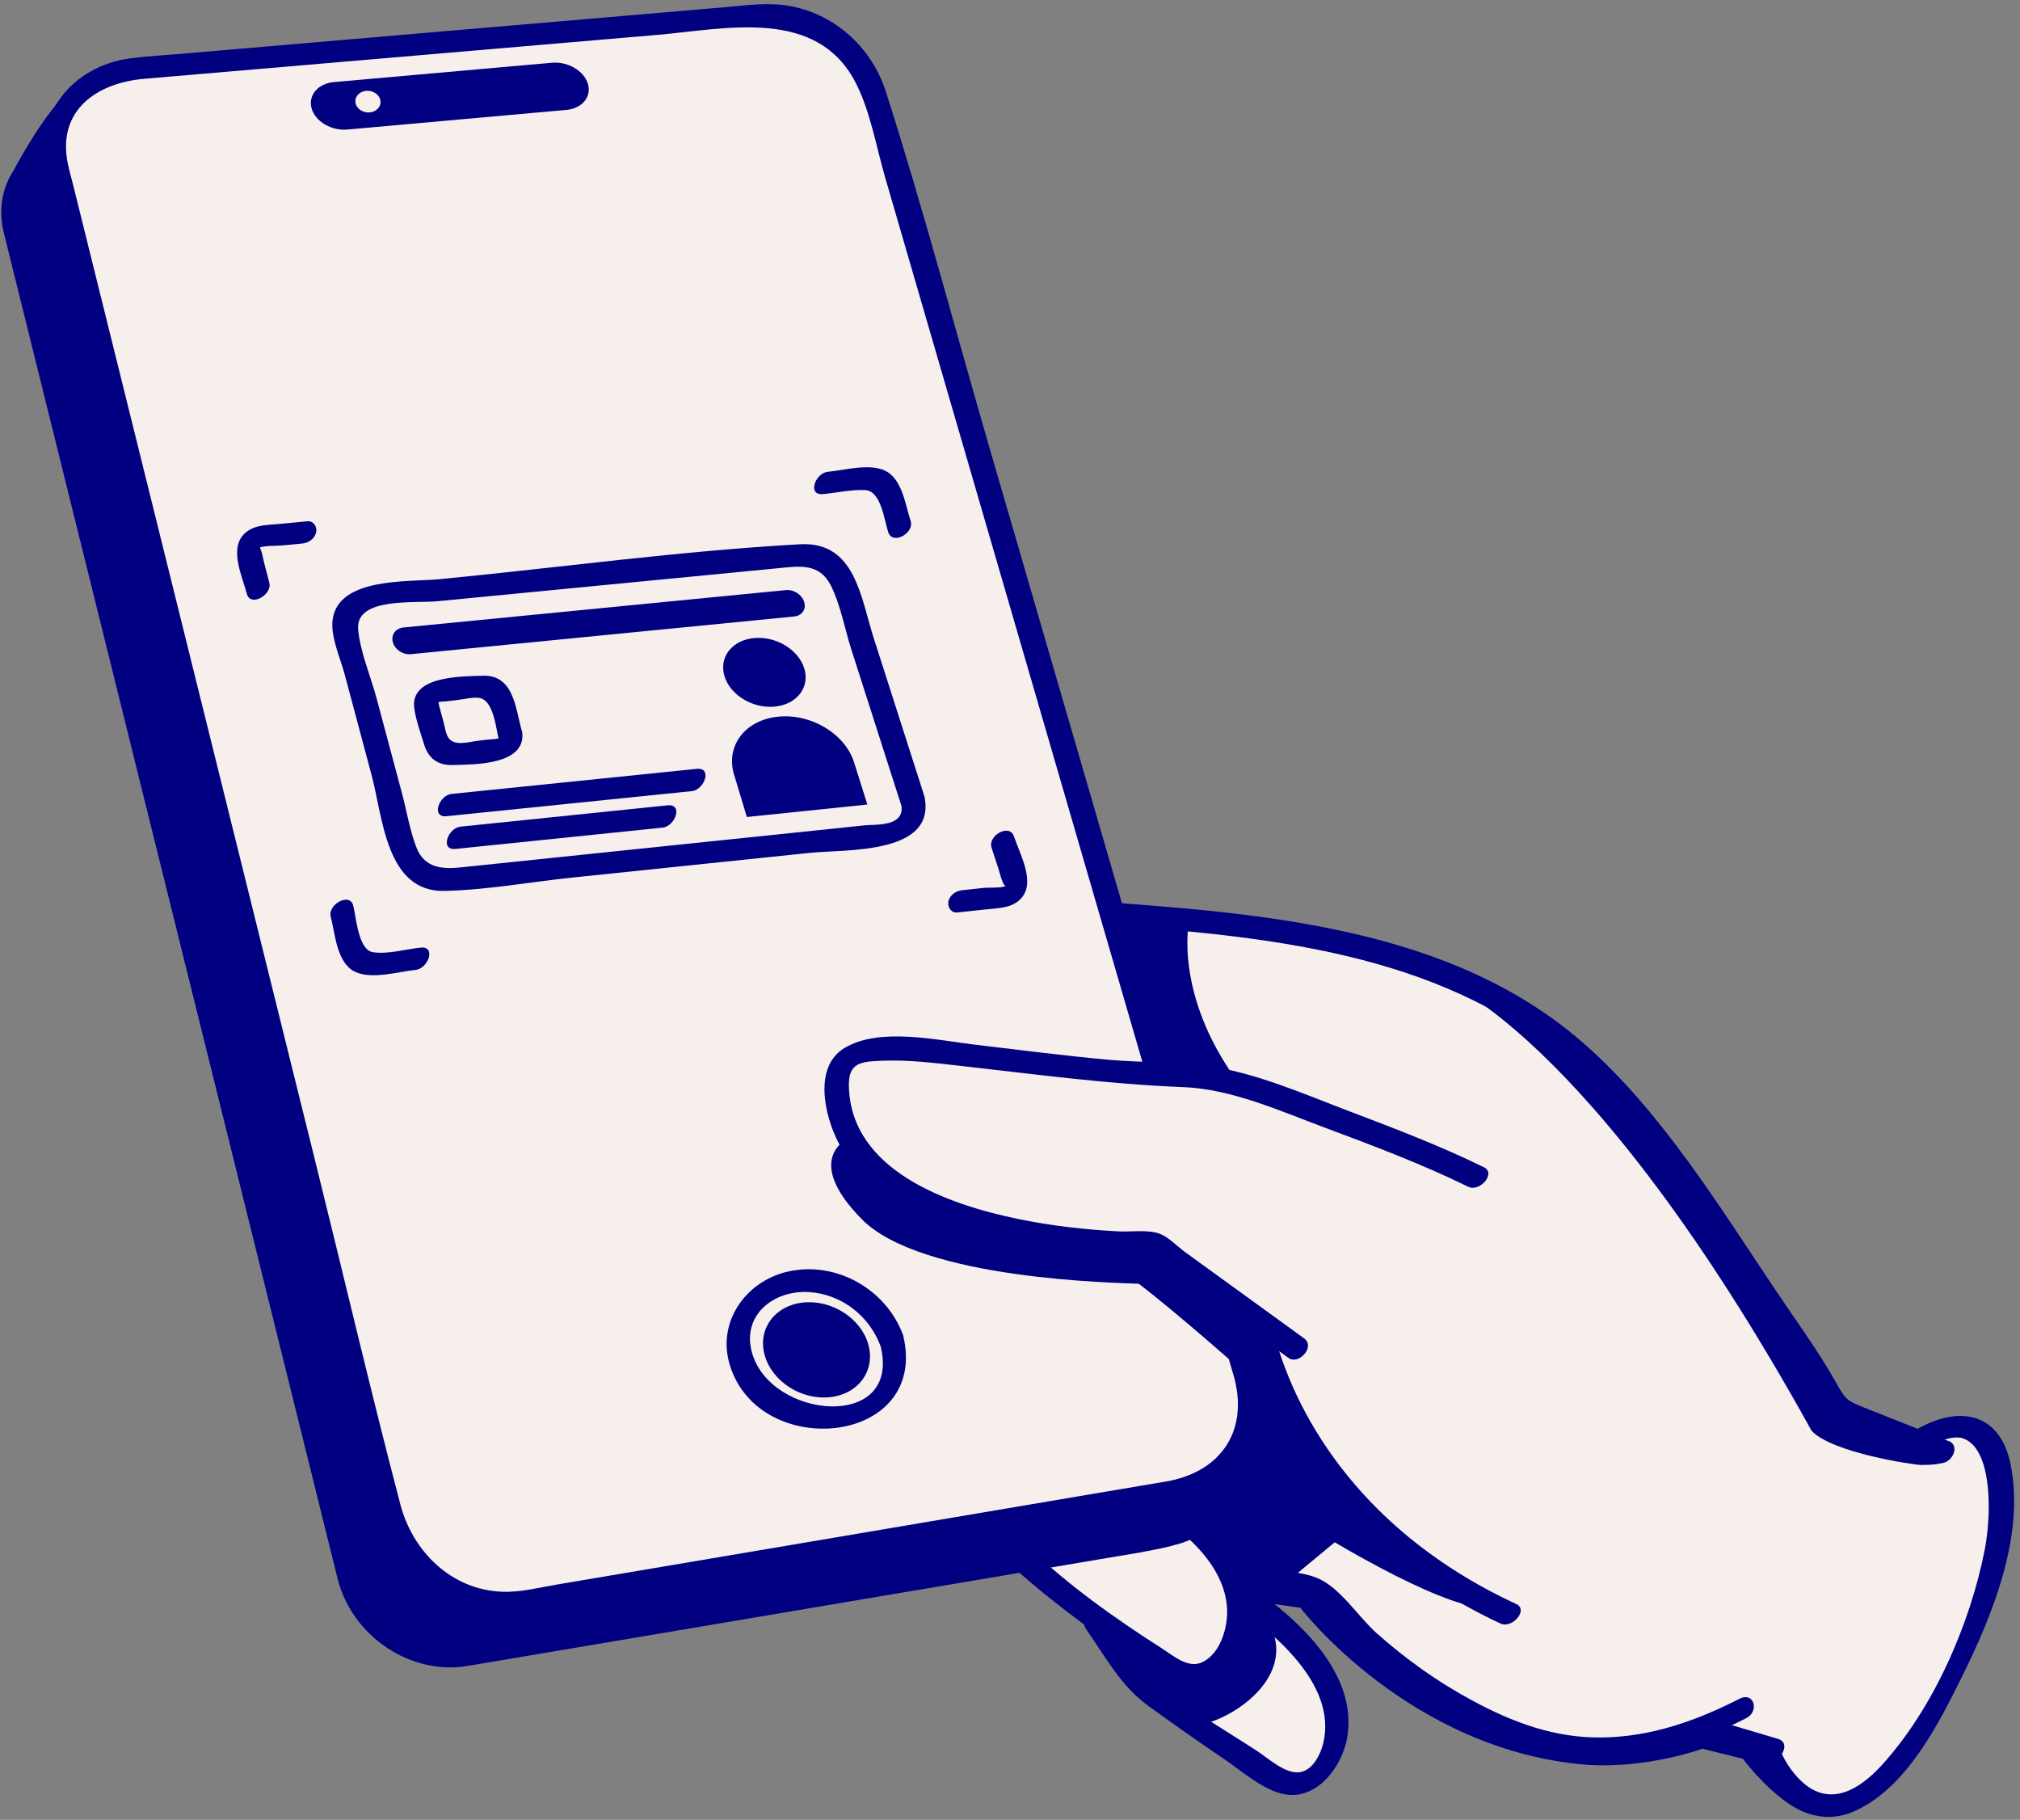 <svg width="282" height="254" viewBox="0 0 282 254" fill="none" xmlns="http://www.w3.org/2000/svg">
<rect x="0" y="0" width="282" height="254" fill="#808080" stroke="none"/>
<g clip-path="url(#clip0_6688_1677)">
<path d="M191.964 131.882L160.088 128.233C159.639 128.115 154.605 128.081 154.165 127.954C152.54 127.491 151.254 127.82 149.705 127.946C144.154 128.427 139.103 131.503 135.836 136.392C135.363 137.109 134.956 137.833 134.533 138.6C133.975 139.612 133.391 140.657 132.621 141.694C130.751 144.214 128.889 146.861 126.943 149.769L126.867 149.879C123.017 155.619 119.04 161.553 117.381 168.018C116.713 170.656 116.637 173.682 116.569 176.616C116.535 178.074 116.501 179.574 116.391 181.016C116.332 181.758 116.273 182.508 116.205 183.25C115.985 185.846 115.748 188.535 115.883 191.097C115.96 192.597 116.484 194.123 119.767 194.123C120.664 194.123 121.688 194.005 122.822 193.769C123.998 193.525 125.2 193.095 126.41 192.496L127.679 191.864L128.525 192.994C130.091 195.084 131.986 197.512 134.161 199.644C134.406 199.889 134.694 200.125 135.075 200.403L135.566 200.757L135.752 201.49C137.436 208.132 139.018 214.404 143.926 218.728C146.811 221.265 149.917 223.962 153.141 226.449L153.403 226.651L153.615 227.022C154.19 227.856 154.749 228.725 155.307 229.584C157.143 232.433 158.878 235.131 161.4 236.951C164.877 239.463 168.287 241.866 171.545 244.091C172.18 244.521 172.848 245.018 173.542 245.532C175.658 247.1 178.061 248.87 180.236 249.334C180.506 249.393 180.777 249.418 181.048 249.418C184.094 249.418 186.447 245.583 186.971 242.818C187.995 237.407 184.788 231.666 177.443 225.749L172.662 221.897L183.028 223.389L183.451 223.937C183.603 224.131 198.547 243.315 222.291 245.195C222.976 245.237 223.704 245.263 224.44 245.263C231.556 245.263 237.59 243.071 237.649 243.046L238.284 242.81L245.18 244.757L245.442 245.389C246.111 246.974 248.421 251.197 251.12 251.669L251.366 251.728C255.004 252.941 263.771 248.929 265.311 246.316C269.389 239.43 273.671 233.049 276.311 225.808C278.435 219.975 278.638 213.805 279.129 207.542C279.273 205.705 278.08 200.108 276.159 199.256C275.753 199.079 275.321 198.987 274.83 198.987C272.994 198.987 270.828 200.259 269.152 201.364L268.416 201.853L257.856 197.663C256.553 197.149 255.546 195.623 254.251 193.533C253.904 192.968 253.566 192.429 253.346 192.134C251.272 189.47 249.14 186.857 247.515 184.885C244.029 180.653 242.667 175.849 239.35 170.083C232.58 158.282 218.931 144.181 204.936 136.367L191.964 131.874V131.882Z" fill="#F6EFEC"/>
<path d="M271.979 201.119C268.095 199.577 264.211 198.043 260.335 196.5C257.873 195.522 257.645 195.354 256.324 192.985C253.82 188.509 250.68 184.269 247.829 180.004C239.976 168.288 231.946 155.189 221.25 145.765C202.533 129.269 175.937 127.474 152.117 125.746C145.238 125.249 138.528 128.351 134.491 133.973C132.333 136.974 130.573 140.261 128.399 143.304C124.929 148.184 121.57 153.191 118.744 158.476C115.918 163.761 114.987 167.976 114.614 173.843C114.259 179.397 112.727 185.947 113.743 191.493C114.344 194.797 117.136 195.48 120.233 195.227C126.207 194.747 131.682 190.937 135.16 186.225C137.207 183.452 137.326 179.397 138.028 176.093C138.578 173.497 140.338 169.451 140 166.821C139.848 165.633 139.188 167.369 139.695 167.066C140.381 166.653 141.041 165.852 141.633 165.312C143.706 163.441 145.779 161.57 147.852 159.69L153.666 154.447C153.818 154.312 154.977 153.478 154.935 153.301C155.18 154.506 152.21 152.93 154.732 153.95C158.802 155.602 163.558 156.276 167.822 157.397C169.532 157.844 171.351 154.911 169.312 154.38C165.758 153.444 162.204 152.509 158.658 151.573C156.001 150.873 154.58 150.039 152.405 151.817C149.062 154.557 145.957 157.642 142.75 160.533C140.905 162.194 137.978 164.014 136.92 166.315C136.251 167.765 136.15 169.915 135.82 171.457C135.109 174.812 134.398 178.158 133.704 181.513C132.926 185.281 130.438 187.886 127.163 189.875C125.048 191.156 121.037 193.061 118.439 192.024C115.571 190.878 117.018 185.036 117.195 182.643C117.669 176.245 117.145 169.156 119.725 163.188C123.474 154.506 129.719 147.586 134.627 139.654C137.766 134.58 140.431 130.365 146.71 129.059C148.335 128.722 149.807 128.722 151.432 128.84C173.915 130.475 198.64 132.161 216.926 146.684C222.24 150.899 226.48 156.369 230.575 161.722C235.957 168.768 240.992 176.076 245.908 183.443C248.802 187.793 251.577 192.218 254.463 196.567C255.664 198.388 256.308 198.481 258.254 199.256C262.341 200.875 266.428 202.493 270.506 204.12C272.148 204.769 273.959 201.878 271.996 201.102L271.979 201.119Z" fill="#000081"/>
<path d="M174.398 186.183C177.748 204.373 193.352 219.149 209.489 226.609C211.096 227.351 213.432 224.695 211.68 223.886C200.198 218.576 190.28 210.535 183.689 199.686C181.751 196.509 180.143 193.112 178.916 189.605C178.552 188.56 178.222 187.498 177.935 186.427C177.858 186.158 177.571 184.826 177.672 185.357C177.291 183.292 174.076 184.446 174.398 186.183Z" fill="#000081"/>
<path d="M126.418 193.204C128.305 195.733 130.277 198.481 132.697 200.546C135.117 202.611 138.18 203.589 141.023 204.71C144.831 206.21 148.749 207.947 152.684 209.076C154.511 209.599 156.026 209.515 157.482 208.149C161.146 204.71 159.902 197.655 158.548 193.491C157.49 190.237 155.764 187.102 153.428 184.581C152.252 183.308 150.594 182.449 149.468 181.21C148.148 179.751 148.698 178.833 149.291 176.902L147.336 178.479C151.076 178.9 154.808 179.322 158.548 179.743C160.359 179.945 161.467 176.877 159.25 176.633C155.51 176.211 151.778 175.79 148.038 175.368C147.133 175.267 146.32 176.177 146.084 176.945C145.576 178.597 145.144 180.249 144.992 181.977C144.958 182.314 145.246 182.769 145.533 182.929C150.619 185.711 154.088 190.347 155.662 195.885C156.204 197.79 157.905 206.025 154.706 206.253C152.878 206.379 149.316 204.263 147.64 203.64C144.653 202.535 141.633 201.448 138.73 200.116C134.525 198.186 131.893 194.629 129.177 190.987C128.077 189.504 125.301 191.721 126.418 193.213V193.204Z" fill="#000081"/>
<path d="M133.425 200.883C135.202 207.896 136.92 214.817 142.521 219.697C146.27 222.968 150.255 225.994 154.292 228.893C157.296 231.051 160.621 233.858 164.158 235.105C169.481 236.985 173.796 230.672 174.465 226.128C175.065 222.082 173.492 218.138 170.995 214.994C169.032 212.507 166.561 210.728 164.048 208.849C161.848 207.205 160.748 205.022 159.682 202.552C158.903 200.748 155.84 202.485 156.551 204.12C158.142 207.82 159.826 210.071 163.067 212.414C166.984 215.246 170.987 219.351 171.3 224.451C171.452 226.988 170.454 230.672 167.949 231.953C165.884 233.007 163.803 231.085 162.077 229.989C155.603 225.867 149.028 221.172 143.486 215.853C139.238 211.782 137.96 204.828 136.564 199.315C136.09 197.444 132.993 199.164 133.433 200.883H133.425Z" fill="#000081"/>
<path d="M171.977 223.802C177.731 227.814 186.624 235.021 184.754 243.214C184.391 244.782 183.333 247.033 181.513 247.344C179.508 247.699 177.02 245.389 175.455 244.369C170.564 241.174 164.869 237.963 160.571 233.984C160.156 233.605 158.878 231.641 158.108 230.528C156.856 228.725 155.612 226.921 154.36 225.117C153.31 223.608 150.535 225.817 151.601 227.342C154.309 231.245 156.483 235.341 160.35 238.131C163.82 240.635 167.306 243.105 170.852 245.49C173.331 247.167 176.301 249.856 179.313 250.43C183.883 251.298 187.386 246.51 188.063 242.582C189.654 233.335 180.879 225.741 174.169 221.071C172.705 220.051 170.352 222.672 171.977 223.794V223.802Z" fill="#000081"/>
<path d="M159.597 205.663C162.136 204.12 164.674 202.569 167.213 201.027C167.907 200.605 168.634 199.779 168.296 198.894C167.991 198.102 166.925 197.916 166.248 198.338C163.71 199.88 161.171 201.431 158.633 202.974C157.939 203.395 157.211 204.221 157.55 205.106C157.854 205.899 158.92 206.084 159.597 205.663Z" fill="#000081"/>
<path d="M151.321 185.171C154.351 183.207 157.389 181.235 160.418 179.271L157.964 178.968C163.1 192.488 167.932 206.253 171.503 220.27C171.596 220.624 171.994 220.911 172.324 220.995C175.353 221.771 179.643 221.695 182.376 223.271C184.348 224.417 185.888 226.862 187.546 228.446C192.412 233.099 197.878 237.204 203.852 240.34C209.826 243.476 216.249 245.743 223.12 245.617C230.456 245.482 237.319 243.105 243.801 239.8C245.637 238.865 244.901 236.058 242.828 237.112C236.853 240.163 230.6 242.38 223.822 242.506C217.044 242.633 211.172 240.391 205.469 237.314C200.688 234.743 196.22 231.548 192.175 227.941C189.56 225.614 187.098 221.568 183.874 220.245C181.31 219.2 178.34 219.427 175.818 218.433C173.559 217.548 173.627 214.808 172.967 212.515C171.435 207.188 169.743 201.903 167.966 196.643C165.791 190.187 163.515 183.755 161.095 177.391C160.672 176.279 159.394 176.607 158.641 177.088C155.612 179.052 152.574 181.024 149.544 182.988C147.666 184.202 149.477 186.351 151.313 185.163L151.321 185.171Z" fill="#000081"/>
<path d="M237.268 242.911C240.416 243.846 243.564 244.782 246.72 245.718C248.421 246.223 250.232 243.299 248.209 242.7C245.062 241.764 241.914 240.829 238.758 239.893C237.057 239.387 235.246 242.312 237.268 242.911Z" fill="#000081"/>
<path d="M268.467 202.215C278.376 195.691 278.266 210.189 277.09 216.233C275.059 226.659 269.905 238.511 262.645 246.434C259.751 249.587 255.783 252.166 251.941 249.014C250.511 247.833 249.318 246.139 248.59 244.436C247.82 242.624 244.757 244.369 245.459 246.004C247.769 251.424 253.202 255.453 259.108 252.697C266.199 249.384 270.557 240.753 273.832 234.161C278.156 225.454 282.657 214.446 280.711 204.508C279.163 196.593 272.706 196.096 266.707 200.049C264.837 201.279 266.639 203.429 268.475 202.223L268.467 202.215Z" fill="#000081"/>
<path d="M116.519 168.777C116.519 168.777 133.865 174.399 135.558 178.327C138.942 177.206 133.933 187.245 125.471 191.881C129.279 195.463 130.548 196.306 130.548 196.306C130.548 196.306 139.01 185.77 139.433 183.03C140.279 182.398 145.78 181.766 148.107 184.084C150.434 186.402 159.107 190.195 156.991 205.157C155.299 209.161 152.972 208.528 151.491 207.686C148.107 206.843 135.414 201.364 135.414 201.364L137.529 209.582L149.164 212.954C149.164 212.954 163.761 219.486 161.011 210.214C167.569 214.218 169.896 217.379 169.896 217.379C169.896 217.379 177.511 230.023 165.453 233.816C159.742 230.444 155.088 227.915 155.088 227.915C155.088 227.915 159.318 236.345 166.299 240.77C170.107 241.191 181.742 234.659 177.088 226.44L173.704 223.279L174.127 219.697L179.204 221.172L190.559 211.757C190.559 211.757 175.184 193.356 175.607 184.084C165.453 176.498 159.953 173.969 159.953 173.969C159.953 173.969 143.241 173.337 137.741 171.23C132.241 169.122 119.759 161.325 119.759 161.325L116.519 168.768V168.777Z" fill="#000081"/>
<path d="M183.789 213.729C183.789 213.729 200.433 224.122 207.203 224.409C194.789 215.137 186.895 208.115 186.895 208.115L183.789 213.738V213.729Z" fill="#000081"/>
<path d="M171.664 219.065L180.972 221.315C180.972 221.315 184.924 223.001 188.308 226.938C206.924 245.76 225.261 243.796 225.261 243.796L240.492 240.702C240.492 240.702 242.464 242.11 246.416 243.796C246.983 246.603 253.185 251.947 254.878 253.346C249.8 254.189 243.31 245.482 243.31 245.482L237.666 244.074C237.666 244.074 230.051 246.881 221.589 246.325C196.77 244.361 181.539 224.409 181.539 224.409L173.712 223.288L171.664 219.073V219.065Z" fill="#000081"/>
<path d="M268.975 202.207C268.975 202.207 277.716 195.741 277.716 208.95C280.821 199.4 271.513 192.935 268.975 202.207Z" fill="#000081"/>
<path d="M200.426 136.384C200.426 136.384 221.58 143.127 252.898 199.686C255.715 202.78 267.283 204.466 268.129 204.466C268.129 204.466 278.562 204.744 264.177 199.973C256.282 196.323 255.436 196.323 247.533 184.522C238.225 173.843 228.629 142.292 200.426 136.392V136.384Z" fill="#000081"/>
<path d="M172.781 150.991L162.627 150.005L155.857 128.089L166.012 128.511C166.012 128.511 163.752 138.626 172.781 150.991Z" fill="#000081"/>
<path d="M162.204 208.25L159.851 208.655C158.057 208.916 156.162 209.093 154.173 209.245C153.809 209.371 153.446 209.565 153.09 209.81L72.635 223.541C72.635 223.541 59.401 225.968 53.901 209.953C49.628 192.117 13.741 46.049 8.004 22.675C7.987 18.199 8.985 14.17 11.177 11.439C7.555 13.774 3.604 20.601 1.894 23.796C0.304 26.223 -0.263 29.292 0.541 32.528L47.114 220.279C49.12 228.379 57.294 233.875 65.316 232.518L159.377 216.646C159.521 216.62 159.648 216.587 159.783 216.561C161.84 216.19 163.608 215.786 164.023 215.626C164.023 215.626 176.529 213.316 176.225 195.623C173.982 203.892 168.948 206.893 162.212 208.242L162.204 208.25Z" fill="#000081"/>
<path d="M173.94 191.78C176.174 199.459 172.01 206.733 164.589 207.98L72.643 223.532C64.63 224.889 56.456 219.393 54.442 211.293L7.868 23.543C6.117 16.488 10.889 10.267 18.471 9.618L105.695 2.141C112.752 1.534 120.029 6.482 121.984 13.209L173.931 191.771L173.94 191.78Z" fill="#F6EFEC"/>
<path d="M172.375 192.564C174.245 200.108 170.082 205.544 162.804 206.775L151.389 208.705L112.347 215.314C100.83 217.261 89.314 219.208 77.797 221.155C75.309 221.577 72.686 222.259 70.147 222.167C63.023 221.922 57.607 216.561 55.881 209.944C51.76 194.199 48.045 178.344 44.127 162.556C37.426 135.532 30.724 108.517 24.022 81.493C19.419 62.924 14.807 44.363 10.204 25.794C9.95 24.782 9.654 23.779 9.451 22.759C7.978 15.341 13.58 11.565 20.113 11C30.529 10.107 40.937 9.213 51.354 8.328C64.817 7.174 78.271 6.019 91.734 4.872C101.388 4.046 114.208 0.911 119.598 11.826C121.545 15.78 122.357 20.593 123.575 24.782C126.351 34.315 129.126 43.849 131.893 53.382C139.661 80.085 147.429 106.78 155.197 133.484C160.647 152.205 166.096 170.934 171.537 189.656C171.816 190.625 172.104 191.594 172.383 192.555C172.925 194.418 176.013 192.698 175.514 190.987C171.224 176.228 166.925 161.477 162.635 146.718C154.537 118.885 146.439 91.052 138.341 63.21C133.459 46.428 128.999 29.46 123.677 12.813C121.765 6.811 116.823 2.158 110.553 0.894C107.43 0.262 104.274 0.742 101.135 1.012C88.797 2.066 76.46 3.128 64.123 4.181C51.176 5.294 38.238 6.398 25.291 7.511C22.947 7.713 20.578 7.831 18.243 8.134C10.018 9.213 4.551 16.125 6.312 24.327C9.417 38.85 13.487 53.239 17.058 67.653C24.047 95.831 31.037 124.01 38.026 152.197C42.782 171.364 47.538 190.524 52.285 209.692C54.696 219.402 62.278 226.626 72.957 224.999C81.63 223.675 90.27 222.074 98.918 220.607C120.775 216.907 142.953 214.007 164.658 209.489C173.466 207.652 177.587 199.374 175.506 190.996C175.04 189.125 171.943 190.844 172.375 192.564Z" fill="#000081"/>
<path d="M121.187 187.54C122.279 191.181 119.935 194.536 115.941 195C111.939 195.472 107.826 192.867 106.769 189.2C105.719 185.559 108.097 182.263 112.057 181.808C116.017 181.353 120.096 183.915 121.187 187.531V187.54Z" fill="#000081"/>
<path d="M122.948 187.936C125.817 199.762 107.59 198.118 104.984 188.804C103.511 183.553 108.013 180.046 112.929 180.341C117.499 180.62 121.408 183.696 122.948 187.936C123.617 189.774 126.697 188.046 126.079 186.368C123.752 179.979 116.746 175.941 109.976 177.484C104.129 178.816 100.118 184.463 101.844 190.38C105.838 204.053 129.811 201.777 126.079 186.368C125.622 184.497 122.525 186.208 122.948 187.936Z" fill="#000081"/>
<path d="M125.834 112.344C126.342 115.437 122.297 115.033 120.656 115.201C117.457 115.538 114.259 115.867 111.06 116.204C102.226 117.123 93.383 118.042 84.549 118.961C77.831 119.66 71.112 120.36 64.385 121.059C61.812 121.329 59.274 121.211 58.14 118.295C57.209 115.909 56.778 113.195 56.117 110.725C54.933 106.309 53.748 101.892 52.572 97.466C51.76 94.424 50.27 90.984 50 87.849C49.61 83.322 57.886 84.224 61.017 83.921C76.933 82.378 92.859 80.836 108.775 79.293C111.585 79.023 114.394 78.551 116.002 81.746C117.339 84.41 117.931 87.773 118.836 90.605C121.197 97.972 123.558 105.348 125.919 112.715C126.511 114.569 129.6 112.85 129.05 111.147C126.689 103.78 124.328 96.404 121.967 89.037C120.165 83.407 119.378 75.542 111.712 75.964C94.932 76.899 78.118 79.217 61.398 80.836C57.065 81.257 47.139 80.532 46.429 86.551C46.149 88.894 47.52 91.886 48.104 94.078L51.878 108.188C53.452 114.063 53.892 124.524 62.041 124.347C67.964 124.22 74.031 123.099 79.912 122.484C90.963 121.338 102.014 120.183 113.074 119.037C117.931 118.531 130.387 119.306 129.118 111.526C128.779 109.453 125.555 110.607 125.843 112.352L125.834 112.344Z" fill="#000081"/>
<path d="M112.27 93.269C113.1 95.907 111.272 98.309 108.192 98.621C105.103 98.933 101.947 97.028 101.143 94.381C100.339 91.735 102.175 89.366 105.239 89.062C108.302 88.759 111.441 90.639 112.27 93.269Z" fill="#000081"/>
<path d="M119.234 106.41C117.973 102.414 113.235 99.565 108.631 100.029C104.02 100.492 101.261 104.108 102.48 108.121L104.265 114.03L121.087 112.293L119.234 106.41Z" fill="#000081"/>
<path d="M62.346 113.92C73.752 112.757 85.167 111.585 96.574 110.422C98.342 110.245 99.476 107.084 97.276 107.312C85.87 108.475 74.455 109.646 63.048 110.81C61.28 110.987 60.146 114.148 62.346 113.92Z" fill="#000081"/>
<path d="M63.59 118.489C73.228 117.494 82.866 116.499 92.504 115.513C94.272 115.328 95.406 112.175 93.206 112.403C83.568 113.397 73.93 114.392 64.292 115.378C62.524 115.564 61.39 118.716 63.59 118.489Z" fill="#000081"/>
<path d="M69.648 103.207C69.606 102.65 70.249 103.24 69.766 103.08C69.589 103.021 69.267 103.139 69.072 103.148C68.362 103.19 67.642 103.291 66.932 103.367C66.001 103.459 64.757 103.814 63.826 103.679C62.218 103.451 62.244 101.942 61.897 100.695L61.33 98.613C61.211 98.166 61.211 97.416 60.89 97.77C60.484 98.217 61.423 97.93 61.668 97.922C62.371 97.922 63.098 97.778 63.792 97.711C64.731 97.618 65.942 97.272 66.881 97.407C68.996 97.702 69.242 101.909 69.716 103.578C70.24 105.44 73.329 103.721 72.846 102.01C71.949 98.823 71.729 94.171 67.405 94.314C64.435 94.415 57.2 94.314 57.835 98.866C58.064 100.509 58.698 102.229 59.181 103.822C59.773 105.803 61.051 106.84 63.225 106.781C66.221 106.696 73.253 106.781 72.922 102.381C72.77 100.29 69.512 101.445 69.648 103.207Z" fill="#000081"/>
<path d="M112.262 84.013C112.583 85.025 111.966 85.935 110.874 86.045L57.353 91.305C56.245 91.414 55.119 90.664 54.84 89.636C54.561 88.607 55.229 87.689 56.337 87.579L109.723 82.361C110.806 82.252 111.94 82.994 112.262 84.005V84.013Z" fill="#000081"/>
<path d="M42.892 72.761C41.58 72.887 40.269 73.013 38.957 73.132C37.408 73.275 35.691 73.241 34.404 74.244C31.798 76.284 33.795 80.33 34.464 82.892C34.946 84.764 38.043 83.044 37.595 81.325C37.349 80.372 37.104 79.42 36.85 78.467C36.706 77.911 36.63 77.228 36.393 76.697C36.342 76.587 36.283 76.377 36.275 76.259C36.275 76.149 35.953 76.52 36.181 76.436C37.121 76.115 38.466 76.216 39.448 76.124C40.362 76.04 41.267 75.947 42.181 75.862C43.095 75.778 43.941 75.197 44.136 74.286C44.305 73.511 43.755 72.668 42.883 72.752L42.892 72.761Z" fill="#000081"/>
<path d="M114.876 68.968C116.789 68.782 118.87 68.31 120.783 68.403C123 68.512 123.44 72.584 123.998 74.278C124.607 76.132 127.687 74.404 127.129 72.71C126.367 70.392 125.936 66.7 123.414 65.629C121.189 64.686 117.897 65.63 115.579 65.849C113.802 66.017 112.668 69.17 114.876 68.959V68.968Z" fill="#000081"/>
<path d="M58.724 132.262C56.659 132.481 54.104 133.223 52.056 132.902C50.008 132.582 49.737 128.03 49.306 126.387C48.824 124.515 45.727 126.235 46.175 127.954C46.801 130.382 47.004 134.386 49.543 135.625C51.861 136.754 55.585 135.625 58.022 135.372C59.79 135.187 60.924 132.026 58.724 132.262Z" fill="#000081"/>
<path d="M133.654 127.356C135.05 127.204 136.454 127.061 137.851 126.909C139.518 126.732 141.286 126.732 142.522 125.426C144.645 123.167 142.361 119.188 141.557 116.744C140.948 114.889 137.868 116.617 138.426 118.312C138.756 119.315 139.086 120.309 139.408 121.312C139.492 121.574 140.076 124.01 140.474 123.597C140.101 123.984 137.952 123.866 137.428 123.917C136.404 124.026 135.38 124.136 134.356 124.246C133.484 124.338 132.587 124.903 132.401 125.822C132.249 126.589 132.774 127.449 133.654 127.356Z" fill="#000081"/>
<path d="M82.07 11.683C82.628 13.504 81.283 15.139 79.057 15.341L48.493 18.081C46.251 18.283 44.008 16.951 43.501 15.122C42.993 13.293 44.389 11.649 46.632 11.456L77.06 8.758C79.269 8.564 81.511 9.871 82.07 11.683Z" fill="#000081"/>
<path d="M53.112 14.406C53.218 13.58 52.522 12.81 51.558 12.688C50.594 12.565 49.726 13.136 49.62 13.963C49.514 14.789 50.21 15.559 51.175 15.681C52.139 15.804 53.006 15.233 53.112 14.406Z" fill="#F6EFEC"/>
<path d="M206.079 164.292C199.309 160.921 172.655 150.384 167.154 150.241C140.644 149.567 118.22 142.512 116.951 149.676C114.691 174.399 160.808 173.556 160.808 173.556L180.973 188.164" fill="#F6EFEC"/>
<path d="M207.179 162.927C201.086 159.935 194.68 157.499 188.334 155.088C181.988 152.677 175.65 149.879 169.083 148.859C164.455 148.134 159.598 148.344 154.927 147.931C148.674 147.375 142.446 146.549 136.209 145.824C130.971 145.217 122.747 143.295 117.847 146.305C113.549 148.943 115.114 155.686 117.009 159.403C119.438 164.174 124.033 167.352 128.814 169.502C138.02 173.623 148.648 174.947 158.667 175.107C159.149 175.107 159.716 175.039 160.199 175.115C160.943 175.242 159.251 174.677 159.962 175.107C162.119 176.405 164.125 178.125 166.164 179.6C170.734 182.912 175.303 186.217 179.872 189.529C181.311 190.574 183.663 187.961 182.064 186.807C178.815 184.455 175.565 182.095 172.316 179.743C170.023 178.082 167.73 176.422 165.436 174.753C164.396 174.003 163.126 172.662 161.925 172.207C160.266 171.584 157.931 171.963 156.179 171.87C151.432 171.626 146.685 171.086 142.031 170.117C132.393 168.119 118.744 163.399 118.507 151.564C118.439 148.269 120.233 148.167 123.212 148.049C126.783 147.906 130.388 148.353 133.925 148.749C144.333 149.912 154.69 151.328 165.174 151.733C171.918 151.994 178.654 155.037 184.899 157.372C191.66 159.892 198.488 162.463 204.97 165.641C206.569 166.425 208.905 163.77 207.162 162.918L207.179 162.927Z" fill="#000081"/>
<path d="M118.354 158.948C118.354 158.948 112.008 161.755 120.326 170.184C128.644 178.613 155.865 179.035 158.971 179.178C164.327 183.249 173.94 191.78 173.94 191.78L175.615 184.101L160.951 174.129C160.951 174.129 126.824 173.564 118.363 158.957L118.354 158.948Z" fill="#000081"/>
</g>
<defs>
<clipPath id="clip0_6688_1677">
<rect width="281" height="253" fill="white" transform="translate(0.177 0.582)"/>
</clipPath>
</defs>
</svg>
